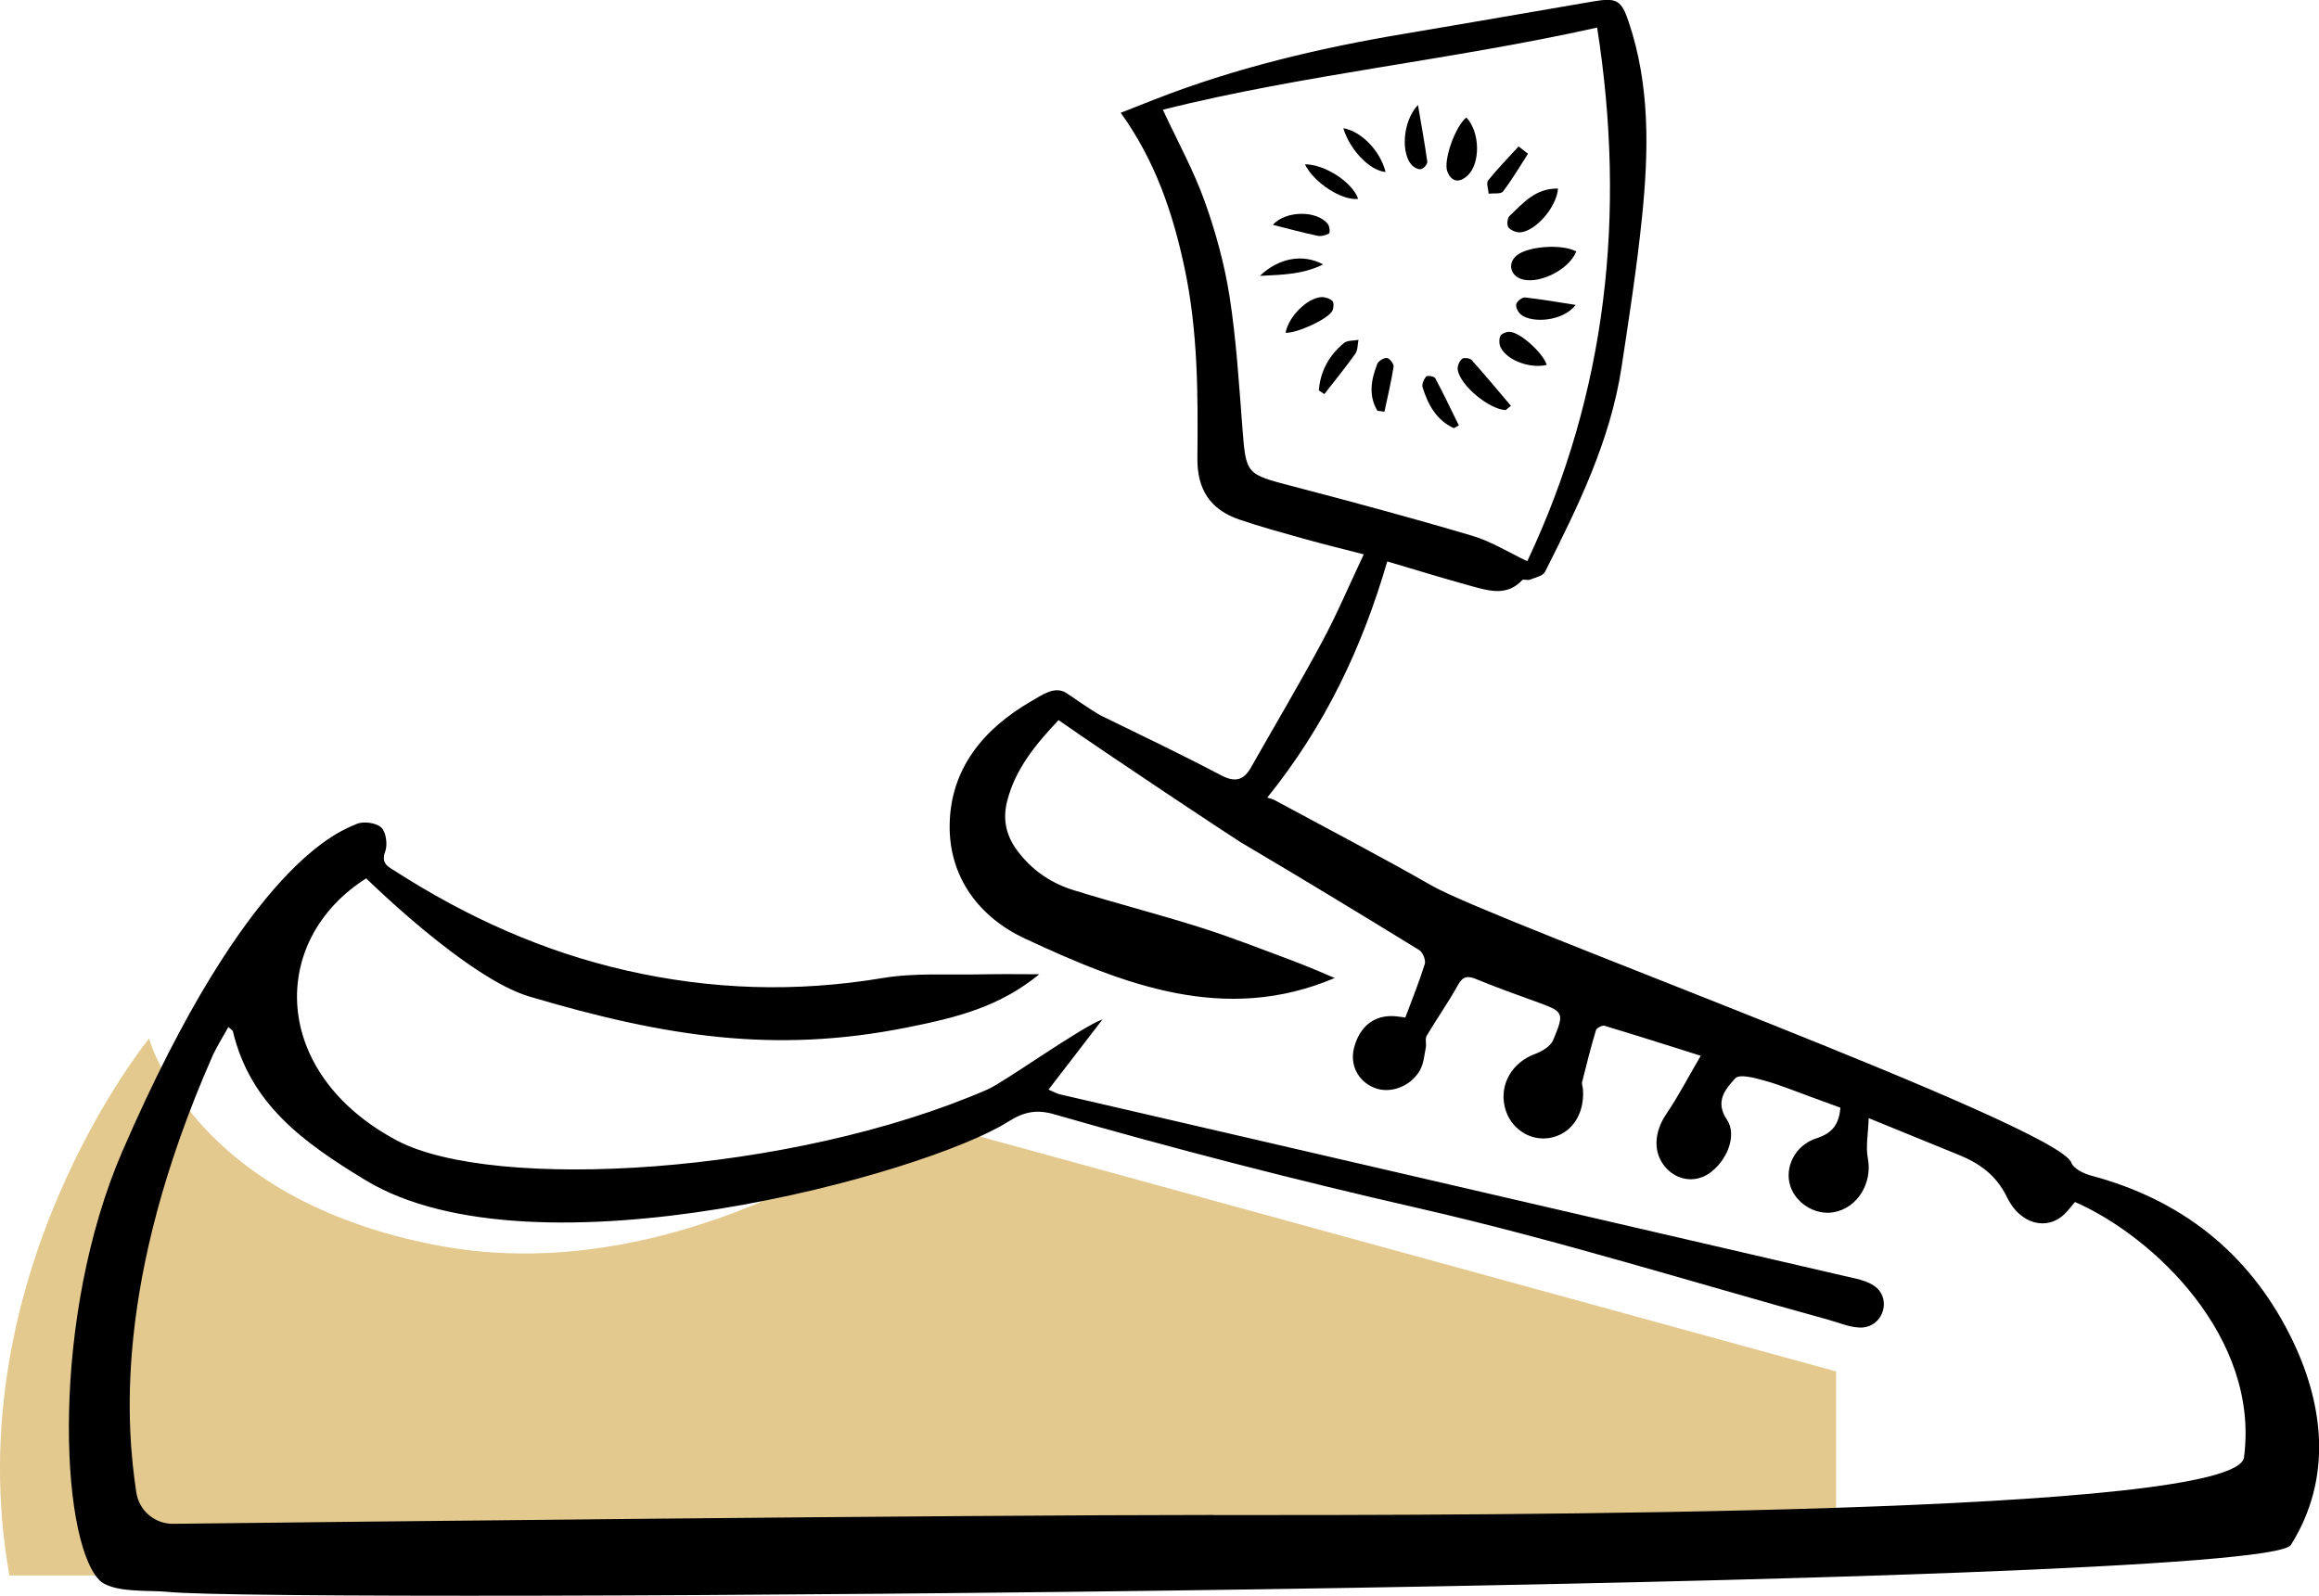 <?xml version="1.0" encoding="UTF-8"?><svg id="Layer_2" xmlns="http://www.w3.org/2000/svg" viewBox="0 0 487.6 335.63"><defs><style>.cls-1{fill:#e4c98f;}</style></defs><g id="Layer_2-2"><path class="cls-1" d="M31.35,218.41S-9.31,268.11,1.98,331.35h384.08v-42.92l-194.45-53.36s-47.33,36.63-99.28,26.92-60.99-43.59-60.99-43.59Z"/></g><g id="Layer_1-2"><path d="M255.08,318.65c60.36,0,215.15,0,216.75-12.14,3.34-25.29-19.08-46.52-35.54-53.71-.68.79-1.35,1.7-2.14,2.48-3.68,3.64-9.39,2.27-12.17-3.51-2.2-4.57-5.72-7.08-10.09-8.87-5.91-2.42-11.84-4.83-18.97-7.74-.11,3.29-.66,5.98-.18,8.47.99,5.15-2.15,10.45-7.22,11.33-3.79.66-7.91-1.85-9.09-5.53-1.26-3.93.99-8.58,5.56-10.05,3.17-1.03,4.67-2.76,4.98-6.42-1.97-.72-4.08-1.5-6.19-2.26-3.26-1.18-6.47-2.52-9.8-3.44-2.01-.56-5.24-1.43-6.1-.49-2.01,2.21-4.4,4.83-1.76,8.74,2.22,3.29-.07,8.8-3.81,11.32-2.92,1.96-6.65,1.45-9.05-1.25-2.76-3.1-2.5-7.47.12-11.32,2.48-3.64,4.51-7.58,7.22-12.22-7.36-2.32-13.77-4.37-20.22-6.3-.49-.15-1.67.46-1.81.93-1.08,3.6-2,7.25-2.91,10.9-.11.46.15,1.01.18,1.52.39,5.38-2.55,9.57-7.18,10.26-4.17.61-8.14-2.14-9.23-6.4-1.24-4.85,1.51-9.52,6.32-11.28,1.46-.54,3.28-1.62,3.82-2.91,2.45-5.92,2.3-5.96-3.81-8.17-4.1-1.49-8.21-2.95-12.24-4.62-1.86-.77-2.89-.76-3.98,1.22-2.01,3.64-4.43,7.05-6.55,10.63-.39.66-.03,1.71-.2,2.54-.32,1.6-.44,3.36-1.22,4.72-1.99,3.5-6.29,5.02-9.58,3.71-3.45-1.38-5.21-4.84-4.28-8.42,1.17-4.53,4.29-6.96,8.57-6.65.75.06,1.49.19,2.21.28,1.43-3.85,2.93-7.51,4.09-11.26.25-.8-.42-2.46-1.16-2.92-12.45-7.66-24.95-15.24-37.53-22.67-1.16-.68-28.17-18.57-38.31-25.7-4.65,4.93-9.06,10.12-10.82,17.08-.94,3.73-.26,7.07,2.01,10.19,3.07,4.22,7.17,7.02,12.05,8.52,8.82,2.73,17.77,5.03,26.57,7.81,6.57,2.08,12.99,4.61,19.45,7.02,3.09,1.15,6.11,2.5,8.8,3.62-23.08,9.81-44.38,1.38-65.16-8.31-9.5-4.43-15.91-12.78-15.8-23.78.12-11.91,7.11-20.31,17.12-26.1,2.29-1.32,4.9-3.26,7.3-1.82.8.48,5.8,4.04,7.52,4.88,8.41,4.1,16.86,8.15,25.14,12.5,2.94,1.54,4.73,1.07,6.28-1.66,4.99-8.8,10.15-17.49,14.94-26.4,3.14-5.84,5.73-11.97,8.77-18.41-4.42-1.15-8.51-2.14-12.56-3.27-4.56-1.28-9.15-2.53-13.63-4.06-6.05-2.07-8.86-6.31-8.79-12.88.14-13.33.12-26.66-2.66-39.83-2.45-11.63-6.17-22.7-13.46-32.83,2.61-1.03,4.83-1.91,7.06-2.78,17.03-6.67,34.71-10.85,52.7-13.86,13.27-2.22,26.52-4.56,39.78-6.81,4.79-.81,5.75-.13,7.23,4.23,4.56,13.46,4.25,27.3,2.84,41.13-1.08,10.57-2.71,21.1-4.31,31.61-2.35,15.45-9.15,29.29-16.1,43.04-.44.87-2.07,1.19-3.2,1.64-.48.19-1.34-.18-1.6.1-3.13,3.36-6.85,2.29-10.43,1.31-6.04-1.65-12.02-3.51-17.93-5.25-5.25,18.01-12.98,34.47-25.23,49.67.56.19,1.09.28,1.55.53,11.05,5.98,22.2,11.78,33.11,18.02,13.17,7.54,131.55,50.43,134.4,58.22.47,1.27,2.61,2.32,4.18,2.73,18.79,5.01,32.9,16.03,41.67,33.31,7.4,14.57,9.12,30.32.32,44.37-5.79,9.24-423.67,12.34-446.5,9.86-3.67-.4-11.75.34-14.44-2.61-8.2-8.98-10.07-55.27,5-90.09,26.53-61.25,46.2-67.45,49.19-68.78,1.42-.64,4.12-.29,5.21.71,1.03.95,1.39,3.61.85,5.06-.97,2.61.72,3.25,2.14,4.16,15.01,9.64,31.02,16.87,48.51,20.86,17.89,4.08,35.74,4.64,53.87,1.61,6.87-1.15,14.03-.63,21.06-.79,3.89-.09,7.78-.02,11.95-.02-8.39,6.84-17.12,9.07-27.99,11.23-27.58,5.48-50.5,1.98-79.25-6.55-12.85-3.82-33.5-24.09-34.29-24.84-20.58,13.04-20.11,40.99,6.43,55.11,20.34,10.82,82.9,7.26,124.24-10.73,3.49-1.52,19.72-13.17,24.15-14.72-3.96,5.15-7.56,9.82-11.35,14.76.93.39,1.66.83,2.45,1.01,54.96,12.73,109.93,25.44,164.89,38.19,2.23.52,4.74.92,6.47,2.22.13.1.26.21.39.33,2.71,2.56,1.38,7.27-2.23,8.16-.21.05-.41.09-.62.11-2.41.22-4.97-.95-7.43-1.63-28.68-7.9-57.13-16.82-86.1-23.44-25.78-5.89-51.33-12.48-76.71-19.78-3.62-1.04-6.3-.51-9.58,1.57-17.21,10.94-99.74,33.89-135.25,12.25-13.01-7.92-24.1-15.89-27.79-31.27-.05-.19-.34-.33-.94-.88-1.2,2.18-2.49,4.18-3.44,6.33-20.86,47.52-17.89,78.37-15.92,91.54.57,3.84,3.9,6.66,7.79,6.61,31.66-.37,163.98-1.86,218.69-1.86ZM244.5,23.06c3.22,6.92,6.52,12.9,8.79,19.25,2.32,6.48,4.18,13.25,5.24,20.04,1.42,9.09,1.98,18.33,2.69,27.52.78,9.96.71,9.82,10.55,12.39,12.65,3.31,25.28,6.71,37.81,10.43,4,1.19,7.67,3.51,11.55,5.34,16.69-35.35,20.85-72.96,14.69-112.23-30.85,6.87-61.54,9.83-91.33,17.27Z"/><path d="M331.43,52.88c-1.56,3.99-8.21,7.13-11.75,5.73-2.22-.88-2.62-3.35-.79-4.87,2.35-1.95,9.45-2.51,12.54-.86Z"/><path d="M308.32,24.71c2.93,3.1,2.99,9.74.21,12.26-1.69,1.52-3.29,1.35-4.2-.87-.92-2.26,1.64-9.53,3.99-11.39Z"/><path d="M327.59,39.66c-.29,3.89-4.61,8.87-7.85,9.2-.84.09-2.04-.39-2.56-1.02-.38-.46-.26-1.97.2-2.4,2.82-2.65,5.38-5.86,10.21-5.78Z"/><path d="M316.59,86.25c-3.53-.16-9.69-5.28-10.09-8.56-.09-.72.36-1.74.91-2.22.36-.31,1.66-.16,2.02.25,2.83,3.15,5.53,6.41,8.26,9.63-.37.3-.74.6-1.11.9Z"/><path d="M331.3,64.13c-2.59,3.43-9.1,3.93-11.49,2.04-.59-.47-1.15-1.54-1.01-2.18.13-.61,1.25-1.49,1.85-1.43,3.57.39,7.11,1.02,10.66,1.57Z"/><path d="M298.14,22.06c.76,4.46,1.45,8.21,1.97,11.98.06.47-.76,1.41-1.3,1.53-.57.12-1.47-.32-1.92-.8-2.33-2.44-2.04-9.15,1.25-12.7Z"/><path d="M270.31,69.99c.59-3.31,4.46-7.29,7.48-7.5.79-.05,1.8.27,2.35.79.36.34.3,1.47.02,2.05-.83,1.75-7.45,4.78-9.86,4.66Z"/><path d="M325.21,76.75c-3.47.81-8.22-.9-9.65-3.62-.36-.68-.4-1.77-.1-2.45.22-.5,1.24-.9,1.91-.89,2.22.02,7.1,4.46,7.85,6.96Z"/><path d="M321.28,32.34c-1.73,2.67-3.34,5.43-5.26,7.94-.44.58-1.98.32-3.01.45-.06-.95-.55-2.23-.11-2.78,1.99-2.5,4.24-4.78,6.4-7.15.66.51,1.33,1.03,1.99,1.54Z"/><path d="M277.3,82.11c.32-4.04,2.15-7.39,5.29-9.97.72-.59,2.02-.46,3.05-.66-.2.98-.13,2.16-.66,2.91-2.07,2.91-4.33,5.67-6.52,8.49-.39-.26-.78-.51-1.17-.77Z"/><path d="M305.69,90.05c-3.66-1.66-5.41-4.92-6.57-8.57-.21-.65.25-1.71.75-2.29.23-.27,1.7-.04,1.9.34,1.75,3.27,3.33,6.62,4.97,9.94-.35.19-.7.39-1.05.58Z"/><path d="M267.62,47.29c2.73-3.04,9.32-3.1,11.6-.14.36.47.47,1.8.24,1.94-.68.4-1.66.66-2.42.5-3.08-.65-6.13-1.48-9.42-2.3Z"/><path d="M289.61,86.39c-1.92-3.23-1.3-6.57-.03-9.83.25-.63,1.38-1.34,2.04-1.27.55.06,1.49,1.26,1.4,1.82-.5,3.18-1.25,6.32-1.92,9.47-.5-.06-.99-.13-1.49-.19Z"/><path d="M291.34,36.17c-3.4-.28-7.57-4.75-8.89-9.21,3.74.64,7.75,4.7,8.89,9.21Z"/><path d="M274.38,34.56c4.17-.02,9.97,3.75,11.19,7.26-3.37.45-9.34-3.42-11.19-7.26Z"/><path d="M264.91,58.02c3.98-3.8,9.04-4.7,13.29-2.41-4.27,2.11-8.38,2.16-13.29,2.41Z"/></g></svg>